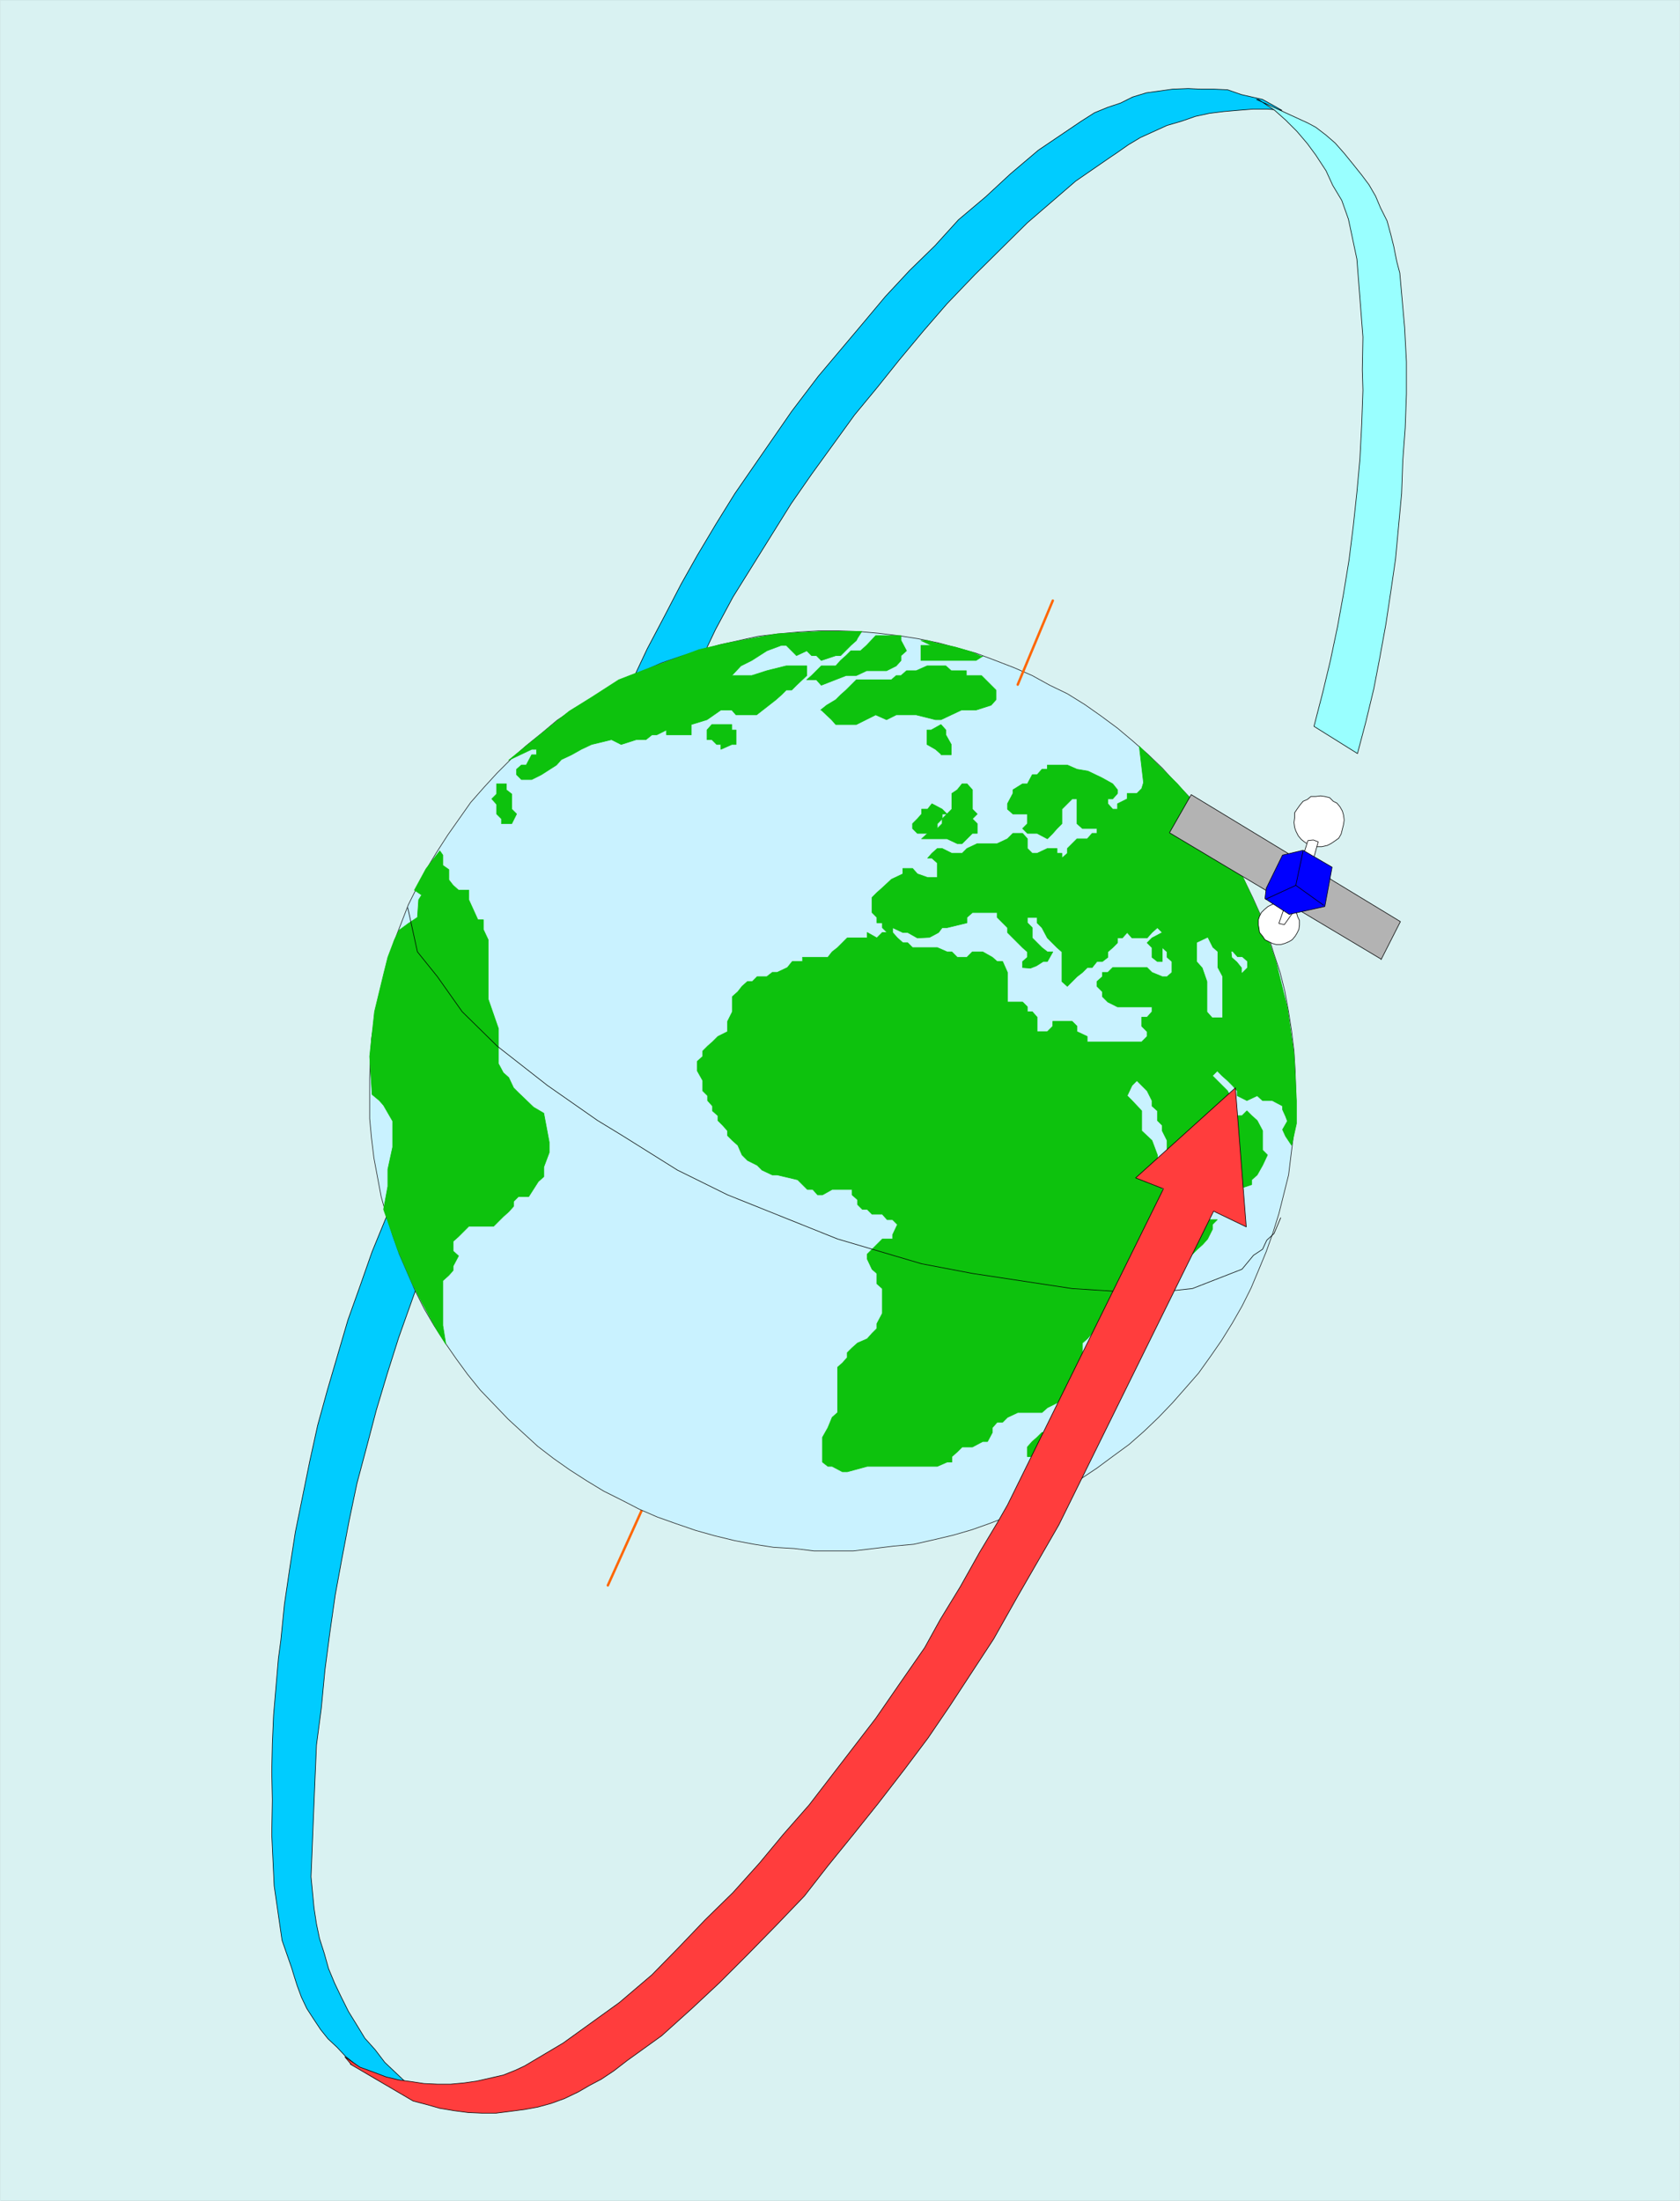 <?xml version="1.0" encoding="UTF-8" standalone="no"?>
<svg
   version="1.0"
   width="118.825mm"
   height="155.668mm"
   id="svg57"
   sodipodi:docname="Satellite - Orbiting 2.wmf"
   xmlns:inkscape="http://www.inkscape.org/namespaces/inkscape"
   xmlns:sodipodi="http://sodipodi.sourceforge.net/DTD/sodipodi-0.dtd"
   xmlns="http://www.w3.org/2000/svg"
   xmlns:svg="http://www.w3.org/2000/svg">
  <rect width="100%" height="100%" fill="#333333" stroke="none"/>
  <sodipodi:namedview
     id="namedview57"
     pagecolor="#ffffff"
     bordercolor="#000000"
     borderopacity="0.25"
     inkscape:showpageshadow="2"
     inkscape:pageopacity="0.0"
     inkscape:pagecheckerboard="0"
     inkscape:deskcolor="#d1d1d1"
     inkscape:document-units="mm" />
  <defs
     id="defs1">
    <pattern
       id="WMFhbasepattern"
       patternUnits="userSpaceOnUse"
       width="6"
       height="6"
       x="0"
       y="0" />
  </defs>
  <path
     style="fill:#d9f2f2;fill-opacity:1;fill-rule:evenodd;stroke:none"
     d="M 0.081,0.081 H 449.022 V 588.272 H 0.081 V 0.081 Z"
     id="path1" />
  <path
     style="fill:none;stroke:#d9f2f2;stroke-width:0.162px;stroke-linecap:round;stroke-linejoin:round;stroke-miterlimit:4;stroke-dasharray:none;stroke-opacity:1"
     d="M 0.081,0.081 H 449.022 V 588.272 H 0.081 V 0.081"
     id="path2" />
  <path
     style="fill:#00ccff;fill-opacity:1;fill-rule:evenodd;stroke:none"
     d="m 106.741,316.476 -3.555,9.049 -3.717,9.049 -3.232,9.211 -3.232,9.049 -2.747,9.372 -2.747,9.372 -2.586,9.372 -2.101,9.534 -1.939,9.534 -1.939,9.534 -1.454,9.372 -1.454,9.857 -0.97,9.695 -0.646,4.848 -0.646,7.595 -0.646,7.595 -0.323,7.595 -0.162,7.433 0.162,7.595 -0.162,9.211 0.646,13.735 2.101,14.543 2.586,7.433 0.485,1.616 0.97,3.07 1.131,3.07 1.454,3.07 1.778,2.747 1.939,2.909 1.939,2.424 2.424,2.262 2.262,2.424 2.586,2.101 2.424,1.939 2.747,1.778 2.909,1.454 3.232,1.293 2.101,0.97 4.04,0.646 -0.323,-0.162 -3.232,-2.747 -2.909,-2.747 -3.071,-2.909 -2.586,-3.393 -2.747,-3.07 -2.262,-3.717 -2.101,-3.393 -1.939,-3.878 -1.778,-3.717 -1.616,-3.878 -1.131,-4.04 -1.293,-4.04 -0.808,-3.878 -0.646,-4.201 -0.808,-8.403 0.97,-23.915 0.485,-11.311 1.293,-9.857 0.97,-10.18 1.293,-9.857 1.454,-10.18 1.778,-9.695 1.939,-10.18 2.101,-10.019 2.586,-9.695 2.586,-9.857 2.909,-9.695 3.071,-9.695 3.394,-9.534 3.394,-9.534 -6.626,-21.976 z"
     id="path3" />
  <path
     style="fill:none;stroke:#000000;stroke-width:0.162px;stroke-linecap:round;stroke-linejoin:round;stroke-miterlimit:4;stroke-dasharray:none;stroke-opacity:1"
     d="m 106.741,316.476 -3.555,9.049 -3.717,9.049 -3.232,9.211 -3.232,9.049 -2.747,9.372 -2.747,9.372 -2.586,9.372 -2.101,9.534 -1.939,9.534 -1.939,9.534 -1.454,9.372 -1.454,9.857 -0.97,9.695 -0.646,4.848 -0.646,7.595 -0.646,7.595 -0.323,7.595 -0.162,7.433 0.162,7.595 -0.162,9.211 0.646,13.735 2.101,14.543 2.586,7.433 0.485,1.616 0.97,3.07 1.131,3.07 1.454,3.07 1.778,2.747 1.939,2.909 1.939,2.424 2.424,2.262 2.262,2.424 2.586,2.101 2.424,1.939 2.747,1.778 2.909,1.454 3.232,1.293 2.101,0.97 4.04,0.646 -0.323,-0.162 -3.232,-2.747 -2.909,-2.747 -3.071,-2.909 -2.586,-3.393 -2.747,-3.07 -2.262,-3.717 -2.101,-3.393 -1.939,-3.878 -1.778,-3.717 -1.616,-3.878 -1.131,-4.04 -1.293,-4.04 -0.808,-3.878 -0.646,-4.201 -0.808,-8.403 0.97,-23.915 0.485,-11.311 1.293,-9.857 0.97,-10.18 1.293,-9.857 1.454,-10.18 1.778,-9.695 1.939,-10.18 2.101,-10.019 2.586,-9.695 2.586,-9.857 2.909,-9.695 3.071,-9.695 3.394,-9.534 3.394,-9.534 -6.626,-21.976 v 0"
     id="path4" />
  <path
     style="fill:#00ccff;fill-opacity:1;fill-rule:evenodd;stroke:none"
     d="m 188.19,174.761 3.071,-6.464 4.687,-8.726 15.514,-24.885 5.495,-7.918 11.474,-15.836 6.141,-7.433 5.818,-7.272 6.464,-7.756 6.303,-7.272 7.434,-7.756 14.06,-13.897 12.928,-11.15 9.373,-6.464 1.454,-0.97 3.232,-2.262 3.232,-1.939 3.555,-1.616 3.555,-1.616 3.879,-1.131 3.717,-1.293 3.717,-0.808 3.879,-0.485 3.717,-0.323 4.04,-0.323 h 3.879 l 3.879,0.323 -2.262,-1.293 -2.909,-1.616 -5.656,-1.293 -3.717,-1.293 -3.555,-0.162 h -3.555 l -3.394,-0.162 -4.202,0.162 -3.394,0.485 -3.555,0.485 -3.717,1.131 -3.232,1.616 -3.394,1.131 -3.555,1.454 -3.555,2.262 -11.474,7.756 -7.434,6.302 -6.626,6.14 -7.272,6.14 -6.303,6.948 -6.787,6.625 -6.464,6.948 -5.818,6.948 -12.12,14.382 -7.111,9.372 -15.191,21.976 -5.01,8.08 -5.01,8.403 -4.363,7.756 -4.363,8.403 -4.687,8.888 -3.879,8.241 -1.939,4.04 21.009,-10.988 z"
     id="path5" />
  <path
     style="fill:none;stroke:#000000;stroke-width:0.162px;stroke-linecap:round;stroke-linejoin:round;stroke-miterlimit:4;stroke-dasharray:none;stroke-opacity:1"
     d="m 188.19,174.761 3.071,-6.464 4.687,-8.726 15.514,-24.885 5.495,-7.918 11.474,-15.836 6.141,-7.433 5.818,-7.272 6.464,-7.756 6.303,-7.272 7.434,-7.756 14.06,-13.897 12.928,-11.15 9.373,-6.464 1.454,-0.97 3.232,-2.262 3.232,-1.939 3.555,-1.616 3.555,-1.616 3.879,-1.131 3.717,-1.293 3.717,-0.808 3.879,-0.485 3.717,-0.323 4.04,-0.323 h 3.879 l 3.879,0.323 -2.262,-1.293 -2.909,-1.616 -5.656,-1.293 -3.717,-1.293 -3.555,-0.162 h -3.555 l -3.394,-0.162 -4.202,0.162 -3.394,0.485 -3.555,0.485 -3.717,1.131 -3.232,1.616 -3.394,1.131 -3.555,1.454 -3.555,2.262 -11.474,7.756 -7.434,6.302 -6.626,6.14 -7.272,6.14 -6.303,6.948 -6.787,6.625 -6.464,6.948 -5.818,6.948 -12.12,14.382 -7.111,9.372 -15.191,21.976 -5.01,8.08 -5.01,8.403 -4.363,7.756 -4.363,8.403 -4.687,8.888 -3.879,8.241 -1.939,4.04 21.009,-10.988 v 0"
     id="path6" />
  <path
     style="fill:none;stroke:#ff6600;stroke-width:0.646px;stroke-linecap:round;stroke-linejoin:round;stroke-miterlimit:4;stroke-dasharray:none;stroke-opacity:1"
     d="m 162.495,423.773 11.959,-26.501"
     id="path7" />
  <path
     style="fill:#c9f2ff;fill-opacity:1;fill-rule:evenodd;stroke:none"
     d="m 346.402,291.591 -0.162,-5.333 -0.323,-5.333 -0.646,-5.332 -0.808,-5.171 -0.97,-5.333 -1.293,-5.171 -1.616,-4.848 -1.616,-5.171 -1.939,-5.171 -2.101,-4.686 -2.424,-5.009 -2.586,-4.363 -2.586,-4.686 -2.909,-4.363 -3.232,-4.363 -3.232,-4.201 -3.717,-3.878 -3.555,-3.878 -3.879,-3.717 -4.04,-3.555 -4.04,-3.393 -4.363,-3.232 -4.363,-3.07 -4.687,-2.909 -4.687,-2.262 -4.687,-2.585 -4.848,-2.101 -5.01,-1.939 -5.171,-1.939 -5.171,-1.454 -4.848,-1.293 -5.495,-1.131 -5.171,-0.808 -5.333,-0.646 -5.495,-0.485 -5.171,-0.162 h -5.495 l -5.333,0.323 -5.333,0.485 -5.333,0.646 -5.171,1.131 -5.171,1.131 -5.171,1.454 -5.171,1.616 -5.171,1.778 -4.848,2.101 -4.687,2.262 -4.848,2.424 -4.525,2.747 -4.525,2.747 -4.525,3.07 -4.04,3.393 -4.202,3.393 -3.879,3.393 -3.879,3.878 -3.555,3.878 -3.555,4.04 -3.071,4.363 -3.071,4.363 -2.909,4.525 -2.747,4.525 -2.424,4.686 -2.424,4.848 -1.939,5.009 -1.939,5.009 -1.616,5.009 -1.293,5.171 -1.293,5.171 -0.97,5.332 -0.808,5.171 -0.323,5.333 -0.162,5.171 v 5.494 5.333 l 0.485,5.171 0.646,5.333 0.97,5.171 0.97,5.171 1.454,5.171 1.616,5.171 1.778,5.009 2.101,4.848 2.101,4.848 2.424,4.848 2.747,4.686 2.909,4.525 2.909,4.201 3.071,4.201 3.394,4.201 3.717,3.878 3.717,3.878 4.04,3.717 3.879,3.555 4.202,3.232 4.363,3.07 4.525,2.909 4.525,2.747 4.848,2.424 4.687,2.424 4.848,2.101 5.01,1.778 5.171,1.778 5.171,1.454 5.333,1.293 5.171,0.97 5.171,0.808 5.495,0.323 5.333,0.646 h 5.495 5.01 l 5.495,-0.646 5.333,-0.646 5.333,-0.485 5.01,-1.131 5.495,-1.293 5.01,-1.454 5.01,-1.778 5.01,-1.939 5.01,-2.101 4.687,-2.424 4.687,-2.585 4.687,-2.747 4.363,-2.909 4.363,-3.232 4.202,-3.07 4.04,-3.555 3.879,-3.717 3.717,-3.878 3.555,-4.04 3.394,-3.878 3.232,-4.525 2.909,-4.201 2.909,-4.686 2.586,-4.525 2.424,-4.848 2.101,-5.009 1.939,-4.686 1.778,-5.009 1.616,-5.171 1.293,-5.171 1.293,-5.171 0.646,-5.332 0.646,-5.171 0.323,-5.333 0.323,-5.332 z"
     id="path8" />
  <path
     style="fill:none;stroke:#1a1a1a;stroke-width:0.162px;stroke-linecap:round;stroke-linejoin:round;stroke-miterlimit:4;stroke-dasharray:none;stroke-opacity:1"
     d="m 346.402,291.591 -0.162,-5.333 -0.323,-5.333 -0.646,-5.332 -0.808,-5.171 -0.97,-5.333 -1.293,-5.171 -1.616,-4.848 -1.616,-5.171 -1.939,-5.171 -2.101,-4.686 -2.424,-5.009 -2.586,-4.363 -2.586,-4.686 -2.909,-4.363 -3.232,-4.363 -3.232,-4.201 -3.717,-3.878 -3.555,-3.878 -3.879,-3.717 -4.04,-3.555 -4.04,-3.393 -4.363,-3.232 -4.363,-3.07 -4.687,-2.909 -4.687,-2.262 -4.687,-2.585 -4.848,-2.101 -5.01,-1.939 -5.171,-1.939 -5.171,-1.454 -4.848,-1.293 -5.495,-1.131 -5.171,-0.808 -5.333,-0.646 -5.495,-0.485 -5.171,-0.162 h -5.495 l -5.333,0.323 -5.333,0.485 -5.333,0.646 -5.171,1.131 -5.171,1.131 -5.171,1.454 -5.171,1.616 -5.171,1.778 -4.848,2.101 -4.687,2.262 -4.848,2.424 -4.525,2.747 -4.525,2.747 -4.525,3.07 -4.04,3.393 -4.202,3.393 -3.879,3.393 -3.879,3.878 -3.555,3.878 -3.555,4.04 -3.071,4.363 -3.071,4.363 -2.909,4.525 -2.747,4.525 -2.424,4.686 -2.424,4.848 -1.939,5.009 -1.939,5.009 -1.616,5.009 -1.293,5.171 -1.293,5.171 -0.97,5.332 -0.808,5.171 -0.323,5.333 -0.162,5.171 v 5.494 5.333 l 0.485,5.171 0.646,5.333 0.97,5.171 0.97,5.171 1.454,5.171 1.616,5.171 1.778,5.009 2.101,4.848 2.101,4.848 2.424,4.848 2.747,4.686 2.909,4.525 2.909,4.201 3.071,4.201 3.394,4.201 3.717,3.878 3.717,3.878 4.04,3.717 3.879,3.555 4.202,3.232 4.363,3.07 4.525,2.909 4.525,2.747 4.848,2.424 4.687,2.424 4.848,2.101 5.01,1.778 5.171,1.778 5.171,1.454 5.333,1.293 5.171,0.97 5.171,0.808 5.495,0.323 5.333,0.646 h 5.495 5.01 l 5.495,-0.646 5.333,-0.646 5.333,-0.485 5.01,-1.131 5.495,-1.293 5.01,-1.454 5.01,-1.778 5.01,-1.939 5.01,-2.101 4.687,-2.424 4.687,-2.585 4.687,-2.747 4.363,-2.909 4.363,-3.232 4.202,-3.07 4.04,-3.555 3.879,-3.717 3.717,-3.878 3.555,-4.04 3.394,-3.878 3.232,-4.525 2.909,-4.201 2.909,-4.686 2.586,-4.525 2.424,-4.848 2.101,-5.009 1.939,-4.686 1.778,-5.009 1.616,-5.171 1.293,-5.171 1.293,-5.171 0.646,-5.332 0.646,-5.171 0.323,-5.333 0.323,-5.332 v -1.293 0"
     id="path9" />
  <path
     style="fill:#0dc20d;fill-opacity:1;fill-rule:evenodd;stroke:none"
     d="m 306.647,277.048 -1.454,1.454 h -1.293 -3.879 -2.586 -4.202 -2.586 v -1.454 l -2.747,-1.293 v -1.454 l -1.293,-1.293 h -2.747 -2.424 v 1.293 l -1.454,1.454 h -2.747 v -1.454 -2.424 l -1.293,-1.454 h -1.293 v -1.293 l -1.293,-1.293 h -2.586 -1.454 v -1.454 -1.293 -1.454 -1.293 -1.293 -1.131 l -1.293,-2.909 h -1.454 l -1.293,-1.131 -2.586,-1.454 h -2.747 l -1.454,1.454 h -2.586 l -1.454,-1.454 h -1.293 l -2.586,-1.131 h -2.586 -1.616 -2.424 l -1.293,-1.293 h -1.293 l -1.454,-1.293 -1.293,-1.454 h -1.454 -1.293 l -1.454,1.454 -2.586,-1.454 v 1.454 h -4.04 -1.293 l -1.293,1.293 -1.293,1.293 -1.454,1.131 -1.131,1.454 h -1.454 -2.586 -1.454 -1.293 v 1.131 h -1.293 -1.454 l -1.293,1.616 -2.747,1.293 h -1.293 l -1.454,1.131 h -2.586 l -1.293,1.293 h -1.293 l -1.454,1.293 -1.131,1.454 -1.454,1.293 v 2.747 1.293 l -1.293,2.585 v 1.293 1.454 l -2.586,1.293 -1.454,1.454 -1.293,1.131 -1.293,1.293 v 1.454 l -1.454,1.293 v 1.293 1.293 l 1.454,2.585 v 1.293 1.454 l 1.293,1.293 v 1.293 l 1.293,1.454 v 1.293 l 1.454,1.293 v 1.293 l 1.293,1.293 1.293,1.454 v 1.293 l 1.293,1.293 1.454,1.293 1.131,2.585 1.454,1.454 2.586,1.293 1.293,1.293 2.747,1.293 h 1.293 l 5.495,1.293 1.293,1.293 1.293,1.293 h 1.454 l 1.293,1.454 h 1.293 l 2.586,-1.454 h 1.454 1.293 1.293 1.293 v 1.454 l 1.454,1.293 v 1.293 l 1.293,1.293 h 1.293 l 1.293,1.293 h 1.293 1.454 l 1.293,1.454 h 1.454 l 1.293,1.293 -1.293,2.747 v 1.131 h -2.747 l -1.454,1.454 -1.293,1.293 -1.293,1.293 v 1.293 l 1.293,2.747 1.293,1.131 v 2.747 l 1.454,1.293 v 2.747 1.293 2.585 l -1.454,2.747 v 1.293 l -1.293,1.293 -1.293,1.454 -2.586,1.131 -1.454,1.293 -1.293,1.293 v 1.293 l -1.293,1.454 -1.293,1.131 v 4.04 1.454 2.585 1.454 2.585 l -1.454,1.293 -1.131,2.747 -1.454,2.585 v 1.131 1.454 1.293 1.293 1.454 l 1.454,1.131 h 1.131 l 2.747,1.454 h 1.293 l 5.333,-1.454 h 1.293 2.747 1.293 2.747 1.454 1.293 1.293 2.424 1.616 2.586 l 2.586,-1.131 h 1.293 v -1.454 l 1.454,-1.293 1.293,-1.293 h 1.293 1.454 l 2.747,-1.454 h 1.293 l 1.293,-2.424 v -1.293 l 1.293,-1.454 h 1.454 l 1.293,-1.293 2.747,-1.293 h 1.293 2.586 2.586 l 1.454,-1.293 2.586,-1.293 1.293,-1.454 2.747,-1.293 v -2.747 l 1.293,-1.293 h 1.454 v -1.131 -1.616 -1.131 -2.747 -1.293 -1.293 l 1.293,-1.131 1.293,-1.454 5.495,-4.04 1.293,-1.293 1.293,-2.585 10.666,-6.787 1.293,-1.293 1.293,-1.131 1.293,-1.454 1.454,-1.293 1.293,-1.293 h 1.454 l 1.293,-1.293 1.454,-1.293 1.293,-1.454 1.293,-2.585 v -1.293 l 1.293,-1.293 h -2.586 -1.293 l -2.747,1.293 h -1.454 -2.747 v -1.293 l -1.293,-2.747 v -1.293 l -1.293,-2.585 -1.293,-1.454 -1.293,-2.585 v -2.585 -4.04 l -1.454,-3.878 -2.747,-2.585 v -2.747 -1.293 -1.293 l -2.586,-2.747 -1.293,-1.293 1.293,-2.747 1.293,-1.293 1.293,1.293 1.454,1.454 1.293,2.585 v 1.454 l 1.454,1.293 v 2.585 l 1.293,1.293 v 1.454 l 1.293,2.585 v 1.293 2.585 l 1.293,2.747 v 1.293 1.293 l 1.293,1.293 v 2.585 1.454 2.585 l 1.454,1.293 h 5.495 l 1.293,-1.293 1.293,-1.293 2.586,-1.293 h 1.454 l 1.293,-1.454 h 1.293 l 3.879,-1.293 v -1.293 l 1.454,-1.293 1.454,-2.585 1.293,-2.747 -1.293,-1.293 v -2.585 -1.293 -1.293 l -1.454,-2.747 -1.454,-1.293 -1.293,-1.293 -1.293,1.293 h -3.879 l 1.293,-2.585 v -1.454 l -1.293,-2.585 -2.747,-2.747 -1.293,-1.293 1.293,-1.293 1.293,1.293 1.454,1.293 1.293,1.293 1.293,1.454 v 1.293 l 2.586,1.293 2.747,-1.293 1.454,1.293 h 2.586 l 2.747,1.454 v 0.97 l 0.808,1.778 0.485,1.293 -1.293,2.262 0.808,1.778 1.616,2.424 1.293,-5.817 v -6.14 l -0.646,-12.281 -1.778,-12.443 -3.071,-12.443 -4.202,-12.443 -5.979,-13.089 -7.111,-10.665 -4.202,-5.817 -4.848,-5.494 -10.181,-10.019 1.131,9.695 -0.485,1.616 -1.293,1.293 h -1.293 -1.293 v 1.454 l -2.586,1.293 v 1.454 h -1.293 l -1.293,-1.454 v -1.293 h 1.293 l 1.293,-1.454 v -0.97 l -1.293,-1.616 -2.909,-1.616 -3.717,-1.778 -2.909,-0.485 -2.586,-1.131 h -1.454 -3.879 v 1.131 h -1.454 l -1.293,1.454 h -1.293 l -1.293,2.424 h -1.293 l -2.586,1.616 v 0.97 l -1.454,2.747 v 1.454 l 1.454,1.293 h 1.293 1.293 1.293 v 2.585 l -1.293,1.293 1.293,1.293 h 1.293 1.293 l 2.747,1.454 1.454,-1.454 1.131,-1.293 1.293,-1.293 v -1.293 -2.585 l 1.454,-1.454 1.293,-1.293 h 1.293 v 1.293 1.454 1.293 2.585 l 1.454,1.293 h 3.879 v 1.293 h -1.293 l -1.293,1.454 h -2.747 l -1.293,1.293 -1.293,1.293 v 1.293 l -1.454,1.293 v -1.293 h -1.293 v -1.293 h -2.586 l -2.747,1.293 h -1.293 l -1.293,-1.293 v -1.293 -1.293 l -1.293,-1.454 h -2.586 l -1.454,1.454 -2.747,1.293 h -1.293 -2.586 -1.454 l -2.747,1.293 -1.293,1.293 h -2.747 l -2.586,-1.293 h -1.293 l -1.454,1.293 -1.131,1.293 h 1.131 l 1.454,1.293 v 2.909 0.97 h -1.454 -1.131 l -2.747,-0.97 -1.293,-1.454 h -1.293 -1.293 v 1.454 l -3.071,1.454 -2.424,2.262 -1.454,1.293 -1.293,1.293 v 1.454 2.585 l 1.293,1.293 v 1.454 h 1.454 v 1.293 l 1.293,1.293 h 1.454 v -1.293 l 2.747,1.293 h 1.293 l 2.586,1.454 3.232,-0.162 2.424,-1.293 0.97,-1.293 h 1.293 l 5.333,-1.293 v -1.454 l 1.454,-1.293 h 5.333 1.293 v 1.293 l 2.747,2.747 v 1.293 l 1.454,1.454 1.293,1.293 1.293,1.293 1.293,1.131 v 1.454 l -1.293,1.131 v 1.616 l 2.101,0.162 1.616,-0.646 1.778,-1.131 h 1.131 l 1.454,-2.585 h -1.454 l -1.454,-1.131 -1.293,-1.293 -1.293,-1.293 v -2.747 l -1.293,-1.293 v -1.454 h 2.586 v 1.454 l 1.293,1.293 1.454,2.747 2.586,2.585 1.293,1.131 v 1.454 2.747 1.293 1.131 1.293 l 1.454,1.293 1.293,-1.293 1.293,-1.293 1.454,-1.131 1.293,-1.293 h 1.293 l 1.293,-1.616 h 1.454 l 1.454,-1.131 v -1.454 l 1.293,-1.131 1.293,-1.293 v -1.293 h 1.293 l 1.293,-1.454 1.293,1.454 h 1.293 2.747 l 1.293,-1.454 1.454,-1.293 1.293,1.293 -2.747,1.454 -1.293,1.293 1.293,1.293 v 2.585 l 1.454,1.131 h 1.293 v -2.585 -1.131 l 1.293,1.131 v 1.454 l 1.293,1.131 v 2.909 l -1.293,1.131 h -1.293 l -2.747,-1.131 -1.293,-1.293 h -1.454 -2.586 -1.293 -1.293 -2.586 l -1.293,1.293 h -1.454 v 1.131 l -1.454,1.293 v 1.293 l 1.454,1.454 v 1.293 l 1.454,1.454 2.586,1.293 h 2.586 1.293 1.293 2.747 1.293 v 1.293 l -1.293,1.454 h -1.454 v 2.424 l 1.454,1.454 z"
     id="path10" />
  <path
     style="fill:none;stroke:#0dc20d;stroke-width:0.162px;stroke-linecap:round;stroke-linejoin:round;stroke-miterlimit:4;stroke-dasharray:none;stroke-opacity:1"
     d="m 306.647,277.048 -1.454,1.454 h -1.293 -3.879 -2.586 -4.202 -2.586 v -1.454 l -2.747,-1.293 v -1.454 l -1.293,-1.293 h -2.747 -2.424 v 1.293 l -1.454,1.454 h -2.747 v -1.454 -2.424 l -1.293,-1.454 h -1.293 v -1.293 l -1.293,-1.293 h -2.586 -1.454 v -1.454 -1.293 -1.454 -1.293 -1.293 -1.131 l -1.293,-2.909 h -1.454 l -1.293,-1.131 -2.586,-1.454 h -2.747 l -1.454,1.454 h -2.586 l -1.454,-1.454 h -1.293 l -2.586,-1.131 h -2.586 -1.616 -2.424 l -1.293,-1.293 h -1.293 l -1.454,-1.293 -1.293,-1.454 h -1.454 -1.293 l -1.454,1.454 -2.586,-1.454 v 1.454 h -4.04 -1.293 l -1.293,1.293 -1.293,1.293 -1.454,1.131 -1.131,1.454 h -1.454 -2.586 -1.454 -1.293 v 1.131 h -1.293 -1.454 l -1.293,1.616 -2.747,1.293 h -1.293 l -1.454,1.131 h -2.586 l -1.293,1.293 h -1.293 l -1.454,1.293 -1.131,1.454 -1.454,1.293 v 2.747 1.293 l -1.293,2.585 v 1.293 1.454 l -2.586,1.293 -1.454,1.454 -1.293,1.131 -1.293,1.293 v 1.454 l -1.454,1.293 v 1.293 1.293 l 1.454,2.585 v 1.293 1.454 l 1.293,1.293 v 1.293 l 1.293,1.454 v 1.293 l 1.454,1.293 v 1.293 l 1.293,1.293 1.293,1.454 v 1.293 l 1.293,1.293 1.454,1.293 1.131,2.585 1.454,1.454 2.586,1.293 1.293,1.293 2.747,1.293 h 1.293 l 5.495,1.293 1.293,1.293 1.293,1.293 h 1.454 l 1.293,1.454 h 1.293 l 2.586,-1.454 h 1.454 1.293 1.293 1.293 v 1.454 l 1.454,1.293 v 1.293 l 1.293,1.293 h 1.293 l 1.293,1.293 h 1.293 1.454 l 1.293,1.454 h 1.454 l 1.293,1.293 -1.293,2.747 v 1.131 h -2.747 l -1.454,1.454 -1.293,1.293 -1.293,1.293 v 1.293 l 1.293,2.747 1.293,1.131 v 2.747 l 1.454,1.293 v 2.747 1.293 2.585 l -1.454,2.747 v 1.293 l -1.293,1.293 -1.293,1.454 -2.586,1.131 -1.454,1.293 -1.293,1.293 v 1.293 l -1.293,1.454 -1.293,1.131 v 4.04 1.454 2.585 1.454 2.585 l -1.454,1.293 -1.131,2.747 -1.454,2.585 v 1.131 1.454 1.293 1.293 1.454 l 1.454,1.131 h 1.131 l 2.747,1.454 h 1.293 l 5.333,-1.454 h 1.293 2.747 1.293 2.747 1.454 1.293 1.293 2.424 1.616 2.586 l 2.586,-1.131 h 1.293 v -1.454 l 1.454,-1.293 1.293,-1.293 h 1.293 1.454 l 2.747,-1.454 h 1.293 l 1.293,-2.424 v -1.293 l 1.293,-1.454 h 1.454 l 1.293,-1.293 2.747,-1.293 h 1.293 2.586 2.586 l 1.454,-1.293 2.586,-1.293 1.293,-1.454 2.747,-1.293 v -2.747 l 1.293,-1.293 h 1.454 v -1.131 -1.616 -1.131 -2.747 -1.293 -1.293 l 1.293,-1.131 1.293,-1.454 5.495,-4.04 1.293,-1.293 1.293,-2.585 10.666,-6.787 1.293,-1.293 1.293,-1.131 1.293,-1.454 1.454,-1.293 1.293,-1.293 h 1.454 l 1.293,-1.293 1.454,-1.293 1.293,-1.454 1.293,-2.585 v -1.293 l 1.293,-1.293 h -2.586 -1.293 l -2.747,1.293 h -1.454 -2.747 v -1.293 l -1.293,-2.747 v -1.293 l -1.293,-2.585 -1.293,-1.454 -1.293,-2.585 v -2.585 -4.04 l -1.454,-3.878 -2.747,-2.585 v -2.747 -1.293 -1.293 l -2.586,-2.747 -1.293,-1.293 1.293,-2.747 1.293,-1.293 1.293,1.293 1.454,1.454 1.293,2.585 v 1.454 l 1.454,1.293 v 2.585 l 1.293,1.293 v 1.454 l 1.293,2.585 v 1.293 2.585 l 1.293,2.747 v 1.293 1.293 l 1.293,1.293 v 2.585 1.454 2.585 l 1.454,1.293 h 5.495 l 1.293,-1.293 1.293,-1.293 2.586,-1.293 h 1.454 l 1.293,-1.454 h 1.293 l 3.879,-1.293 v -1.293 l 1.454,-1.293 1.454,-2.585 1.293,-2.747 -1.293,-1.293 v -2.585 -1.293 -1.293 l -1.454,-2.747 -1.454,-1.293 -1.293,-1.293 -1.293,1.293 h -3.879 l 1.293,-2.585 v -1.454 l -1.293,-2.585 -2.747,-2.747 -1.293,-1.293 1.293,-1.293 1.293,1.293 1.454,1.293 1.293,1.293 1.293,1.454 v 1.293 l 2.586,1.293 2.747,-1.293 1.454,1.293 h 2.586 l 2.747,1.454 v 0.97 l 0.808,1.778 0.485,1.293 -1.293,2.262 0.808,1.778 1.616,2.424 1.293,-5.817 v -6.14 l -0.646,-12.281 -1.778,-12.443 -3.071,-12.443 -4.202,-12.443 -5.979,-13.089 -7.111,-10.665 -4.202,-5.817 -4.848,-5.494 -10.181,-10.019 1.131,9.695 -0.485,1.616 -1.293,1.293 h -1.293 -1.293 v 1.454 l -2.586,1.293 v 1.454 h -1.293 l -1.293,-1.454 v -1.293 h 1.293 l 1.293,-1.454 v -0.97 l -1.293,-1.616 -2.909,-1.616 -3.717,-1.778 -2.909,-0.485 -2.586,-1.131 h -1.454 -3.879 v 1.131 h -1.454 l -1.293,1.454 h -1.293 l -1.293,2.424 h -1.293 l -2.586,1.616 v 0.97 l -1.454,2.747 v 1.454 l 1.454,1.293 h 1.293 1.293 1.293 v 2.585 l -1.293,1.293 1.293,1.293 h 1.293 1.293 l 2.747,1.454 1.454,-1.454 1.131,-1.293 1.293,-1.293 v -1.293 -2.585 l 1.454,-1.454 1.293,-1.293 h 1.293 v 1.293 1.454 1.293 2.585 l 1.454,1.293 h 3.879 v 1.293 h -1.293 l -1.293,1.454 h -2.747 l -1.293,1.293 -1.293,1.293 v 1.293 l -1.454,1.293 v -1.293 h -1.293 v -1.293 h -2.586 l -2.747,1.293 h -1.293 l -1.293,-1.293 v -1.293 -1.293 l -1.293,-1.454 h -2.586 l -1.454,1.454 -2.747,1.293 h -1.293 -2.586 -1.454 l -2.747,1.293 -1.293,1.293 h -2.747 l -2.586,-1.293 h -1.293 l -1.454,1.293 -1.131,1.293 h 1.131 l 1.454,1.293 v 2.909 0.97 h -1.454 -1.131 l -2.747,-0.97 -1.293,-1.454 h -1.293 -1.293 v 1.454 l -3.071,1.454 -2.424,2.262 -1.454,1.293 -1.293,1.293 v 1.454 2.585 l 1.293,1.293 v 1.454 h 1.454 v 1.293 l 1.293,1.293 h 1.454 v -1.293 l 2.747,1.293 h 1.293 l 2.586,1.454 3.232,-0.162 2.424,-1.293 0.97,-1.293 h 1.293 l 5.333,-1.293 v -1.454 l 1.454,-1.293 h 5.333 1.293 v 1.293 l 2.747,2.747 v 1.293 l 1.454,1.454 1.293,1.293 1.293,1.293 1.293,1.131 v 1.454 l -1.293,1.131 v 1.616 l 2.101,0.162 1.616,-0.646 1.778,-1.131 h 1.131 l 1.454,-2.585 h -1.454 l -1.454,-1.131 -1.293,-1.293 -1.293,-1.293 v -2.747 l -1.293,-1.293 v -1.454 h 2.586 v 1.454 l 1.293,1.293 1.454,2.747 2.586,2.585 1.293,1.131 v 1.454 2.747 1.293 1.131 1.293 l 1.454,1.293 1.293,-1.293 1.293,-1.293 1.454,-1.131 1.293,-1.293 h 1.293 l 1.293,-1.616 h 1.454 l 1.454,-1.131 v -1.454 l 1.293,-1.131 1.293,-1.293 v -1.293 h 1.293 l 1.293,-1.454 1.293,1.454 h 1.293 2.747 l 1.293,-1.454 1.454,-1.293 1.293,1.293 -2.747,1.454 -1.293,1.293 1.293,1.293 v 2.585 l 1.454,1.131 h 1.293 v -2.585 -1.131 l 1.293,1.131 v 1.454 l 1.293,1.131 v 2.909 l -1.293,1.131 h -1.293 l -2.747,-1.131 -1.293,-1.293 h -1.454 -2.586 -1.293 -1.293 -2.586 l -1.293,1.293 h -1.454 v 1.131 l -1.454,1.293 v 1.293 l 1.454,1.454 v 1.293 l 1.454,1.454 2.586,1.293 h 2.586 1.293 1.293 2.747 1.293 v 1.293 l -1.293,1.454 h -1.454 v 2.424 l 1.454,1.454 v 1.293 0"
     id="path11" />
  <path
     style="fill:#0dc20d;fill-opacity:1;fill-rule:evenodd;stroke:none"
     d="m 274.649,389.354 v -2.585 l 1.293,-1.454 1.293,-1.131 1.293,-1.293 h 1.454 l 1.454,-1.293 v -1.454 l 1.131,-1.293 v -1.293 l 1.293,-1.293 1.454,-1.293 h 1.293 1.293 1.454 l 3.879,-1.454 1.454,-1.293 h 1.454 v 1.293 1.454 l -1.454,2.585 -1.454,1.293 h -2.586 -1.293 l -1.454,1.293 -1.293,1.454 -2.747,1.293 -1.293,1.293 -1.131,1.131 v 1.454 l -2.909,1.293 -2.586,1.293 z"
     id="path12" />
  <path
     style="fill:none;stroke:#0dc20d;stroke-width:0.162px;stroke-linecap:round;stroke-linejoin:round;stroke-miterlimit:4;stroke-dasharray:none;stroke-opacity:1"
     d="m 274.649,389.354 v -2.585 l 1.293,-1.454 1.293,-1.131 1.293,-1.293 h 1.454 l 1.454,-1.293 v -1.454 l 1.131,-1.293 v -1.293 l 1.293,-1.293 1.454,-1.293 h 1.293 1.293 1.454 l 3.879,-1.454 1.454,-1.293 h 1.454 v 1.293 1.454 l -1.454,2.585 -1.454,1.293 h -2.586 -1.293 l -1.454,1.293 -1.293,1.454 -2.747,1.293 -1.293,1.293 -1.131,1.131 v 1.454 l -2.909,1.293 -2.586,1.293 h -1.293 v 0"
     id="path13" />
  <path
     style="fill:#0dc20d;fill-opacity:1;fill-rule:evenodd;stroke:none"
     d="m 119.184,359.298 -0.808,-5.009 v -2.585 -1.454 -1.293 -1.293 -4.04 -1.293 l 1.616,-1.454 1.131,-1.293 v -1.131 l 1.454,-2.747 -1.454,-1.293 v -2.585 l 1.454,-1.293 1.293,-1.293 1.454,-1.454 h 1.293 3.879 1.454 l 1.293,-1.293 1.293,-1.293 1.454,-1.293 1.293,-1.454 v -1.293 l 1.293,-1.293 h 2.747 l 2.586,-4.04 1.454,-1.293 v -2.585 l 1.454,-3.878 v -2.747 l -1.454,-7.756 -2.747,-1.616 -4.04,-3.878 -1.293,-1.293 -1.293,-2.747 -1.454,-1.293 -1.293,-2.424 v -2.747 -2.585 -4.04 l -2.747,-7.918 v -2.747 -1.293 -10.503 -1.293 l -1.293,-2.747 v -2.585 h -1.454 l -2.424,-5.333 v -2.585 h -2.747 l -1.454,-1.293 -1.131,-1.454 v -2.747 l -1.616,-1.131 v -2.747 l -0.808,-1.131 -3.717,4.848 -3.071,5.656 1.939,1.293 -0.808,1.293 -0.323,4.686 -2.424,1.616 -2.424,1.778 -1.293,2.585 -1.778,4.686 -1.131,4.525 -2.424,10.019 -1.293,11.958 0.646,10.18 1.939,1.616 1.131,1.293 2.424,4.201 v 6.948 l -1.293,5.979 v 4.525 l -1.131,6.14 3.717,10.665 4.04,9.372 2.424,4.686 4.202,7.756 2.262,3.555 z"
     id="path14" />
  <path
     style="fill:none;stroke:#0dc20d;stroke-width:0.162px;stroke-linecap:round;stroke-linejoin:round;stroke-miterlimit:4;stroke-dasharray:none;stroke-opacity:1"
     d="m 119.184,359.298 -0.808,-5.009 v -2.585 -1.454 -1.293 -1.293 -4.04 -1.293 l 1.616,-1.454 1.131,-1.293 v -1.131 l 1.454,-2.747 -1.454,-1.293 v -2.585 l 1.454,-1.293 1.293,-1.293 1.454,-1.454 h 1.293 3.879 1.454 l 1.293,-1.293 1.293,-1.293 1.454,-1.293 1.293,-1.454 v -1.293 l 1.293,-1.293 h 2.747 l 2.586,-4.04 1.454,-1.293 v -2.585 l 1.454,-3.878 v -2.747 l -1.454,-7.756 -2.747,-1.616 -4.04,-3.878 -1.293,-1.293 -1.293,-2.747 -1.454,-1.293 -1.293,-2.424 v -2.747 -2.585 -4.04 l -2.747,-7.918 v -2.747 -1.293 -10.503 -1.293 l -1.293,-2.747 v -2.585 h -1.454 l -2.424,-5.333 v -2.585 h -2.747 l -1.454,-1.293 -1.131,-1.454 v -2.747 l -1.616,-1.131 v -2.747 l -0.808,-1.131 -3.717,4.848 -3.071,5.656 1.939,1.293 -0.808,1.293 -0.323,4.686 -2.424,1.616 -2.424,1.778 -1.293,2.585 -1.778,4.686 -1.131,4.525 -2.424,10.019 -1.293,11.958 0.646,10.18 1.939,1.616 1.131,1.293 2.424,4.201 v 6.948 l -1.293,5.979 v 4.525 l -1.131,6.14 3.717,10.665 4.04,9.372 2.424,4.686 4.202,7.756 2.262,3.555 v 0"
     id="path15" />
  <path
     style="fill:#0dc20d;fill-opacity:1;fill-rule:evenodd;stroke:none"
     d="m 135.991,203.201 6.141,-2.909 h 1.293 v 1.454 h -1.293 l -1.454,2.747 h -1.293 l -1.293,1.131 v 1.454 l 1.293,1.293 h 2.747 l 2.586,-1.293 4.04,-2.585 1.293,-1.454 2.747,-1.293 2.586,-1.454 2.747,-1.293 5.333,-1.293 2.586,1.293 4.04,-1.293 h 2.586 l 1.616,-1.293 h 1.293 l 2.586,-1.293 v 1.293 h 2.586 2.747 1.293 v -1.293 -1.454 l 4.202,-1.293 3.717,-2.585 h 2.909 l 1.131,1.293 h 4.202 1.293 l 5.171,-4.04 1.454,-1.293 1.293,-1.293 h 1.454 l 1.293,-1.293 2.747,-2.585 v -1.293 -1.293 h -1.454 -1.293 -2.747 l -5.171,1.293 -4.04,1.293 h -4.202 -1.131 l 2.424,-2.585 2.909,-1.454 4.04,-2.585 3.879,-1.454 h 1.293 l 1.454,1.454 1.293,1.293 2.747,-1.293 1.293,1.293 h 1.293 l 1.293,1.293 3.879,-1.293 h 1.293 l 2.747,-2.747 1.454,-1.293 0.323,-0.646 1.131,-1.778 h -10.828 l -11.797,0.646 -13.09,2.424 -7.757,1.778 -14.383,5.333 -7.111,2.747 -7.272,4.686 -5.979,3.717 -5.818,4.686 z"
     id="path16" />
  <path
     style="fill:none;stroke:#0dc20d;stroke-width:0.162px;stroke-linecap:round;stroke-linejoin:round;stroke-miterlimit:4;stroke-dasharray:none;stroke-opacity:1"
     d="m 135.991,203.201 6.141,-2.909 h 1.293 v 1.454 h -1.293 l -1.454,2.747 h -1.293 l -1.293,1.131 v 1.454 l 1.293,1.293 h 2.747 l 2.586,-1.293 4.04,-2.585 1.293,-1.454 2.747,-1.293 2.586,-1.454 2.747,-1.293 5.333,-1.293 2.586,1.293 4.04,-1.293 h 2.586 l 1.616,-1.293 h 1.293 l 2.586,-1.293 v 1.293 h 2.586 2.747 1.293 v -1.293 -1.454 l 4.202,-1.293 3.717,-2.585 h 2.909 l 1.131,1.293 h 4.202 1.293 l 5.171,-4.04 1.454,-1.293 1.293,-1.293 h 1.454 l 1.293,-1.293 2.747,-2.585 v -1.293 -1.293 h -1.454 -1.293 -2.747 l -5.171,1.293 -4.04,1.293 h -4.202 -1.131 l 2.424,-2.585 2.909,-1.454 4.04,-2.585 3.879,-1.454 h 1.293 l 1.454,1.454 1.293,1.293 2.747,-1.293 1.293,1.293 h 1.293 l 1.293,1.293 3.879,-1.293 h 1.293 l 2.747,-2.747 1.454,-1.293 0.323,-0.646 1.131,-1.778 h -10.828 l -11.797,0.646 -13.09,2.424 -7.757,1.778 -14.383,5.333 -7.111,2.747 -7.272,4.686 -5.979,3.717 -5.818,4.686 -10.343,8.403 v 0"
     id="path17" />
  <path
     style="fill:#0dc20d;fill-opacity:1;fill-rule:evenodd;stroke:none"
     d="m 132.759,211.119 v -1.616 h 2.586 v 1.616 l 1.454,1.131 v 1.293 1.454 1.293 l 1.293,1.293 -1.293,2.585 h -1.454 -1.293 v -1.293 l -1.293,-1.293 v -2.585 l -1.293,-1.454 1.293,-1.293 v -1.131 z"
     id="path18" />
  <path
     style="fill:none;stroke:#0dc20d;stroke-width:0.162px;stroke-linecap:round;stroke-linejoin:round;stroke-miterlimit:4;stroke-dasharray:none;stroke-opacity:1"
     d="m 132.759,211.119 v -1.616 h 2.586 v 1.616 l 1.454,1.131 v 1.293 1.454 1.293 l 1.293,1.293 -1.293,2.585 h -1.454 -1.293 v -1.293 l -1.293,-1.293 v -2.585 l -1.293,-1.454 1.293,-1.293 v -1.131 0"
     id="path19" />
  <path
     style="fill:#0dc20d;fill-opacity:1;fill-rule:evenodd;stroke:none"
     d="m 188.998,196.414 v -1.293 l 1.293,-1.454 h 2.424 2.909 v 1.454 h 1.131 v 1.293 1.293 1.293 h -1.131 l -2.909,1.293 v -1.293 h -1.131 l -1.293,-1.293 h -1.293 v -1.293 z"
     id="path20" />
  <path
     style="fill:none;stroke:#0dc20d;stroke-width:0.162px;stroke-linecap:round;stroke-linejoin:round;stroke-miterlimit:4;stroke-dasharray:none;stroke-opacity:1"
     d="m 188.998,196.414 v -1.293 l 1.293,-1.454 h 2.424 2.909 v 1.454 h 1.131 v 1.293 1.293 1.293 h -1.131 l -2.909,1.293 v -1.293 h -1.131 l -1.293,-1.293 h -1.293 v -1.293 0"
     id="path21" />
  <path
     style="fill:#0dc20d;fill-opacity:1;fill-rule:evenodd;stroke:none"
     d="m 216.956,181.709 h -1.293 l 1.293,-1.131 1.293,-1.293 1.293,-1.293 h 1.454 2.424 l 1.293,-1.454 1.454,-1.293 1.293,-1.293 h 2.586 l 1.616,-1.454 2.424,-2.585 h 1.454 2.747 1.293 1.293 v 1.293 l 1.454,2.747 -1.454,1.293 v 1.293 l -1.293,1.454 -2.586,1.293 h -4.202 -1.131 l -2.747,1.293 h -2.747 l -6.626,2.585 -1.293,-1.454 z"
     id="path22" />
  <path
     style="fill:none;stroke:#0dc20d;stroke-width:0.162px;stroke-linecap:round;stroke-linejoin:round;stroke-miterlimit:4;stroke-dasharray:none;stroke-opacity:1"
     d="m 216.956,181.709 h -1.293 l 1.293,-1.131 1.293,-1.293 1.293,-1.293 h 1.454 2.424 l 1.293,-1.454 1.454,-1.293 1.293,-1.293 h 2.586 l 1.616,-1.454 2.424,-2.585 h 1.454 2.747 1.293 1.293 v 1.293 l 1.454,2.747 -1.454,1.293 v 1.293 l -1.293,1.454 -2.586,1.293 h -4.202 -1.131 l -2.747,1.293 h -2.747 l -6.626,2.585 -1.293,-1.454 h -1.293 v 0"
     id="path23" />
  <path
     style="fill:#0dc20d;fill-opacity:1;fill-rule:evenodd;stroke:none"
     d="m 247.984,171.206 h -0.162 -1.616 l 2.747,1.293 h -2.747 v 1.454 1.293 1.293 h 2.747 2.586 2.747 1.293 2.747 1.293 1.293 l 1.778,-1.131 h -0.485 l -2.424,-1.131 -4.363,-1.293 -5.333,-1.131 -2.101,-0.646 z"
     id="path24" />
  <path
     style="fill:none;stroke:#0dc20d;stroke-width:0.162px;stroke-linecap:round;stroke-linejoin:round;stroke-miterlimit:4;stroke-dasharray:none;stroke-opacity:1"
     d="m 247.984,171.206 h -0.162 -1.616 l 2.747,1.293 h -2.747 v 1.454 1.293 1.293 h 2.747 2.586 2.747 1.293 2.747 1.293 1.293 l 1.778,-1.131 h -0.485 l -2.424,-1.131 -4.363,-1.293 -5.333,-1.131 -2.101,-0.646 v 0"
     id="path25" />
  <path
     style="fill:#0dc20d;fill-opacity:1;fill-rule:evenodd;stroke:none"
     d="m 219.38,189.789 1.616,-1.293 2.424,-1.454 1.293,-1.293 1.454,-1.293 1.293,-1.293 1.454,-1.454 h 2.747 2.424 4.202 l 1.293,-1.131 h 1.293 l 1.454,-1.293 h 2.586 l 2.909,-1.293 h 3.717 1.293 l 1.454,1.293 h 4.04 v 1.293 h 4.04 l 2.586,2.585 1.293,1.293 v 1.293 1.293 l -1.293,1.454 -4.04,1.293 h -1.293 -2.586 l -2.747,1.293 -2.747,1.293 h -1.454 l -5.171,-1.293 h -2.586 -2.747 l -2.586,1.293 -2.909,-1.293 -5.171,2.585 h -4.202 -1.293 l -1.131,-1.293 -2.747,-2.585 v 0 z"
     id="path26" />
  <path
     style="fill:none;stroke:#0dc20d;stroke-width:0.162px;stroke-linecap:round;stroke-linejoin:round;stroke-miterlimit:4;stroke-dasharray:none;stroke-opacity:1"
     d="m 219.38,189.789 1.616,-1.293 2.424,-1.454 1.293,-1.293 1.454,-1.293 1.293,-1.293 1.454,-1.454 h 2.747 2.424 4.202 l 1.293,-1.131 h 1.293 l 1.454,-1.293 h 2.586 l 2.909,-1.293 h 3.717 1.293 l 1.454,1.293 h 4.04 v 1.293 h 4.04 l 2.586,2.585 1.293,1.293 v 1.293 1.293 l -1.293,1.454 -4.04,1.293 h -1.293 -2.586 l -2.747,1.293 -2.747,1.293 h -1.454 l -5.171,-1.293 h -2.586 -2.747 l -2.586,1.293 -2.909,-1.293 -5.171,2.585 h -4.202 -1.293 l -1.131,-1.293 -2.747,-2.585 v 0"
     id="path27" />
  <path
     style="fill:#0dc20d;fill-opacity:1;fill-rule:evenodd;stroke:none"
     d="m 251.539,201.585 -1.454,-1.293 -2.262,-1.293 v -2.585 -1.293 h 1.131 l 2.586,-1.454 1.293,1.454 v 1.293 l 1.454,2.585 v 1.293 1.454 h -2.747 v 0 z"
     id="path28" />
  <path
     style="fill:none;stroke:#0dc20d;stroke-width:0.162px;stroke-linecap:round;stroke-linejoin:round;stroke-miterlimit:4;stroke-dasharray:none;stroke-opacity:1"
     d="m 251.539,201.585 -1.454,-1.293 -2.262,-1.293 v -2.585 -1.293 h 1.131 l 2.586,-1.454 1.293,1.454 v 1.293 l 1.454,2.585 v 1.293 1.454 h -2.747 v 0"
     id="path29" />
  <path
     style="fill:#0dc20d;fill-opacity:1;fill-rule:evenodd;stroke:none"
     d="m 249.115,224.208 h -2.747 l 1.616,-1.454 h 1.131 l 1.454,-1.293 1.293,-1.293 v -1.293 l 1.293,-1.293 1.293,-1.293 v -1.454 -1.293 -1.454 l 1.454,-0.97 1.293,-1.616 h 1.293 l 1.454,1.616 v 2.424 2.747 l 1.293,1.293 -1.293,1.293 1.293,1.293 v 2.585 h -1.293 l -1.454,1.454 -1.293,1.293 h -1.293 l -2.747,-1.293 h -1.293 z"
     id="path30" />
  <path
     style="fill:none;stroke:#0dc20d;stroke-width:0.162px;stroke-linecap:round;stroke-linejoin:round;stroke-miterlimit:4;stroke-dasharray:none;stroke-opacity:1"
     d="m 249.115,224.208 h -2.747 l 1.616,-1.454 h 1.131 l 1.454,-1.293 1.293,-1.293 v -1.293 l 1.293,-1.293 1.293,-1.293 v -1.454 -1.293 -1.454 l 1.454,-0.97 1.293,-1.616 h 1.293 l 1.454,1.616 v 2.424 2.747 l 1.293,1.293 -1.293,1.293 1.293,1.293 v 2.585 h -1.293 l -1.454,1.454 -1.293,1.293 h -1.293 l -2.747,-1.293 h -1.293 -2.747 v 0"
     id="path31" />
  <path
     style="fill:#0dc20d;fill-opacity:1;fill-rule:evenodd;stroke:none"
     d="m 251.863,216.29 1.293,1.293 h -1.293 v 1.293 l -1.293,1.293 v 1.293 l -1.454,1.293 h -1.131 -1.616 -1.131 l -1.293,-1.293 v -1.293 l 1.293,-1.293 1.131,-1.293 v -1.293 h 1.616 l 1.131,-1.454 z"
     id="path32" />
  <path
     style="fill:none;stroke:#0dc20d;stroke-width:0.162px;stroke-linecap:round;stroke-linejoin:round;stroke-miterlimit:4;stroke-dasharray:none;stroke-opacity:1"
     d="m 251.863,216.29 1.293,1.293 h -1.293 v 1.293 l -1.293,1.293 v 1.293 l -1.454,1.293 h -1.131 -1.616 -1.131 l -1.293,-1.293 v -1.293 l 1.293,-1.293 1.131,-1.293 v -1.293 h 1.616 l 1.131,-1.454 2.747,1.454 v 0"
     id="path33" />
  <path
     style="fill:#c9f2ff;fill-opacity:1;fill-rule:evenodd;stroke:none"
     d="m 322.808,250.709 -2.747,1.293 v 2.424 1.454 1.131 l 1.454,1.616 1.293,3.717 v 1.293 2.747 1.454 2.585 l 1.293,1.454 h 1.293 1.293 v -1.454 -2.585 -2.747 -1.454 -2.585 l -1.293,-2.424 v -1.616 -2.585 l -1.293,-1.131 z"
     id="path34" />
  <path
     style="fill:none;stroke:#c9f2ff;stroke-width:0.162px;stroke-linecap:round;stroke-linejoin:round;stroke-miterlimit:4;stroke-dasharray:none;stroke-opacity:1"
     d="m 322.808,250.709 -2.747,1.293 v 2.424 1.454 1.131 l 1.454,1.616 1.293,3.717 v 1.293 2.747 1.454 2.585 l 1.293,1.454 h 1.293 1.293 v -1.454 -2.585 -2.747 -1.454 -2.585 l -1.293,-2.424 v -1.616 -2.585 l -1.293,-1.131 -1.293,-2.585 v 0"
     id="path35" />
  <path
     style="fill:#c9f2ff;fill-opacity:1;fill-rule:evenodd;stroke:none"
     d="m 329.272,254.425 0.162,1.454 1.293,1.131 1.293,1.616 v 1.293 l 1.293,-1.293 v -1.616 l -1.293,-1.131 h -1.293 l -1.293,-1.454 v 0 z"
     id="path36" />
  <path
     style="fill:none;stroke:#c9f2ff;stroke-width:0.162px;stroke-linecap:round;stroke-linejoin:round;stroke-miterlimit:4;stroke-dasharray:none;stroke-opacity:1"
     d="m 329.272,254.425 0.162,1.454 1.293,1.131 1.293,1.616 v 1.293 l 1.293,-1.293 v -1.616 l -1.293,-1.131 h -1.293 l -1.293,-1.454 v 0"
     id="path37" />
  <path
     style="fill:none;stroke:#ff6600;stroke-width:0.646px;stroke-linecap:round;stroke-linejoin:round;stroke-miterlimit:4;stroke-dasharray:none;stroke-opacity:1"
     d="m 272.063,183.002 9.373,-22.461"
     id="path38" />
  <path
     style="fill:none;stroke:#000000;stroke-width:0.162px;stroke-linecap:round;stroke-linejoin:round;stroke-miterlimit:4;stroke-dasharray:none;stroke-opacity:1"
     d="m 109.003,242.629 2.586,11.796 5.333,6.625 6.626,9.372 9.373,9.211 13.413,10.503 13.413,9.372 6.626,4.04 14.706,9.211 13.413,6.625 29.412,11.796 22.463,6.625 13.575,2.585 26.665,4.04 20.039,1.293 12.12,-1.293 13.252,-5.171 3.071,-3.717 2.424,-1.616 1.131,-2.424 1.939,-1.778 1.778,-4.201"
     id="path39" />
  <path
     style="fill:#b3b3b3;fill-opacity:1;fill-rule:evenodd;stroke:none"
     d="m 369.188,256.364 -56.562,-33.773 5.818,-10.18 55.916,33.934 -5.171,10.18 v 0 z"
     id="path40" />
  <path
     style="fill:none;stroke:#000000;stroke-width:0.162px;stroke-linecap:round;stroke-linejoin:round;stroke-miterlimit:4;stroke-dasharray:none;stroke-opacity:1"
     d="m 369.188,256.364 -56.562,-33.773 5.818,-10.18 55.916,33.934 -5.171,10.18 v 0"
     id="path41" />
  <path
     style="fill:#ffffff;fill-opacity:1;fill-rule:evenodd;stroke:none"
     d="m 353.028,212.735 -1.293,0.162 h -1.293 l -0.97,0.808 -1.131,0.485 -0.808,0.97 -0.808,1.131 -0.646,0.97 v 1.293 l -0.162,1.293 0.162,1.293 0.323,0.97 0.646,1.293 0.808,0.97 0.808,0.646 0.97,0.646 1.454,0.646 h 1.131 1.131 l 1.454,-0.323 0.97,-0.485 0.97,-0.646 1.131,-0.808 0.646,-1.131 0.323,-1.293 0.323,-1.293 0.162,-1.131 -0.162,-1.293 -0.323,-1.131 -0.646,-1.131 -0.808,-0.97 -0.97,-0.485 -0.97,-0.97 -1.293,-0.323 z"
     id="path42" />
  <path
     style="fill:none;stroke:#000000;stroke-width:0.162px;stroke-linecap:round;stroke-linejoin:round;stroke-miterlimit:4;stroke-dasharray:none;stroke-opacity:1"
     d="m 353.028,212.735 -1.293,0.162 h -1.293 l -0.97,0.808 -1.131,0.485 -0.808,0.97 -0.808,1.131 -0.646,0.97 v 1.293 l -0.162,1.293 0.162,1.293 0.323,0.97 0.646,1.293 0.808,0.97 0.808,0.646 0.97,0.646 1.454,0.646 h 1.131 1.131 l 1.454,-0.323 0.97,-0.485 0.97,-0.646 1.131,-0.808 0.646,-1.131 0.323,-1.293 0.323,-1.293 0.162,-1.131 -0.162,-1.293 -0.323,-1.131 -0.646,-1.131 -0.808,-0.97 -0.97,-0.485 -0.97,-0.97 -1.293,-0.323 -1.131,-0.162 v 0"
     id="path43" />
  <path
     style="fill:#ffffff;fill-opacity:1;fill-rule:evenodd;stroke:none"
     d="m 342.2,241.498 h -1.131 l -1.131,0.323 -0.97,0.485 -0.97,0.808 -0.808,0.808 -0.485,0.97 -0.323,0.97 v 1.293 l 0.162,0.97 0.162,1.131 0.808,0.97 0.646,0.97 0.97,0.485 0.97,0.485 1.131,0.323 h 1.131 l 1.131,-0.323 1.131,-0.485 0.808,-0.485 0.808,-0.97 0.485,-0.808 0.485,-0.97 0.162,-1.131 v -1.293 l -0.485,-0.97 -0.323,-1.131 -0.808,-0.808 -0.808,-0.646 -1.131,-0.646 -0.97,-0.162 z"
     id="path44" />
  <path
     style="fill:none;stroke:#000000;stroke-width:0.162px;stroke-linecap:round;stroke-linejoin:round;stroke-miterlimit:4;stroke-dasharray:none;stroke-opacity:1"
     d="m 342.2,241.498 h -1.131 l -1.131,0.323 -0.97,0.485 -0.97,0.808 -0.808,0.808 -0.485,0.97 -0.323,0.97 v 1.293 l 0.162,0.97 0.162,1.131 0.808,0.97 0.646,0.97 0.97,0.485 0.97,0.485 1.131,0.323 h 1.131 l 1.131,-0.323 1.131,-0.485 0.808,-0.485 0.808,-0.97 0.485,-0.808 0.485,-0.97 0.162,-1.131 v -1.293 l -0.485,-0.97 -0.323,-1.131 -0.808,-0.808 -0.808,-0.646 -1.131,-0.646 -0.97,-0.162 -0.646,-0.162 v 0"
     id="path45" />
  <path
     style="fill:#ffffff;fill-opacity:1;fill-rule:evenodd;stroke:none"
     d="m 348.018,229.863 1.616,-5.171 1.454,-0.162 1.293,0.485 -1.778,6.464 -2.424,-1.454 v 0 z"
     id="path46" />
  <path
     style="fill:none;stroke:#000000;stroke-width:0.162px;stroke-linecap:round;stroke-linejoin:round;stroke-miterlimit:4;stroke-dasharray:none;stroke-opacity:1"
     d="m 348.018,229.863 1.616,-5.171 1.454,-0.162 1.293,0.485 -1.778,6.464 -2.424,-1.454 v 0"
     id="path47" />
  <path
     style="fill:#ffffff;fill-opacity:1;fill-rule:evenodd;stroke:none"
     d="m 343.655,241.66 -1.778,5.171 1.454,0.323 2.747,-3.878 -2.424,-1.616 z"
     id="path48" />
  <path
     style="fill:none;stroke:#000000;stroke-width:0.162px;stroke-linecap:round;stroke-linejoin:round;stroke-miterlimit:4;stroke-dasharray:none;stroke-opacity:1"
     d="m 343.655,241.66 -1.778,5.171 1.454,0.323 2.747,-3.878 -2.424,-1.616 v 0"
     id="path49" />
  <path
     style="fill:#0000ff;fill-opacity:1;fill-rule:evenodd;stroke:none"
     d="m 338.16,240.205 0.323,-2.747 4.363,-8.888 5.495,-1.293 7.757,4.525 -1.939,10.503 -9.535,2.101 z"
     id="path50" />
  <path
     style="fill:none;stroke:#000000;stroke-width:0.162px;stroke-linecap:round;stroke-linejoin:round;stroke-miterlimit:4;stroke-dasharray:none;stroke-opacity:1"
     d="m 338.16,240.205 0.323,-2.747 4.363,-8.888 5.495,-1.293 7.757,4.525 -1.939,10.503 -9.535,2.101 -6.464,-4.201 v 0"
     id="path51" />
  <path
     style="fill:none;stroke:#000000;stroke-width:0.162px;stroke-linecap:round;stroke-linejoin:round;stroke-miterlimit:4;stroke-dasharray:none;stroke-opacity:1"
     d="m 338.322,240.367 8.08,-3.717 1.939,-9.211"
     id="path52" />
  <path
     style="fill:none;stroke:#000000;stroke-width:0.162px;stroke-linecap:round;stroke-linejoin:round;stroke-miterlimit:4;stroke-dasharray:none;stroke-opacity:1"
     d="m 346.402,236.65 7.434,5.332"
     id="path53" />
  <path
     style="fill:#99ffff;fill-opacity:1;fill-rule:evenodd;stroke:none"
     d="m 362.886,201.423 2.262,-8.564 2.101,-8.726 1.616,-8.403 1.616,-8.888 1.293,-8.564 1.293,-8.888 0.808,-8.726 0.808,-8.726 0.323,-8.888 0.646,-8.726 0.323,-9.049 v -8.564 l -0.485,-9.211 -1.293,-14.543 -0.808,-3.07 -0.808,-4.04 -0.808,-3.232 -0.97,-3.555 -1.778,-3.555 -1.293,-3.07 -1.778,-3.07 -1.939,-2.585 -2.586,-3.232 -2.101,-2.585 -2.424,-2.747 -2.424,-2.101 -2.747,-2.101 -2.101,-1.131 -13.736,-6.302 h 0.485 l 4.363,2.909 2.909,2.585 3.071,3.07 2.747,3.232 2.262,3.07 2.747,4.201 1.778,3.878 2.424,4.04 1.778,5.009 2.262,10.665 1.616,20.845 -0.162,8.726 0.162,5.494 -0.323,9.049 -0.485,9.372 -0.808,8.888 -0.97,9.049 -1.131,9.049 -1.454,8.888 -1.616,8.888 -1.939,9.211 -2.101,8.726 -2.262,8.726 11.636,7.272 z"
     id="path54" />
  <path
     style="fill:none;stroke:#000000;stroke-width:0.162px;stroke-linecap:round;stroke-linejoin:round;stroke-miterlimit:4;stroke-dasharray:none;stroke-opacity:1"
     d="m 362.886,201.423 2.262,-8.564 2.101,-8.726 1.616,-8.403 1.616,-8.888 1.293,-8.564 1.293,-8.888 0.808,-8.726 0.808,-8.726 0.323,-8.888 0.646,-8.726 0.323,-9.049 v -8.564 l -0.485,-9.211 -1.293,-14.543 -0.808,-3.07 -0.808,-4.04 -0.808,-3.232 -0.97,-3.555 -1.778,-3.555 -1.293,-3.07 -1.778,-3.07 -1.939,-2.585 -2.586,-3.232 -2.101,-2.585 -2.424,-2.747 -2.424,-2.101 -2.747,-2.101 -2.101,-1.131 -13.736,-6.302 h 0.485 l 4.363,2.909 2.909,2.585 3.071,3.07 2.747,3.232 2.262,3.07 2.747,4.201 1.778,3.878 2.424,4.04 1.778,5.009 2.262,10.665 1.616,20.845 -0.162,8.726 0.162,5.494 -0.323,9.049 -0.485,9.372 -0.808,8.888 -0.97,9.049 -1.131,9.049 -1.454,8.888 -1.616,8.888 -1.939,9.211 -2.101,8.726 -2.262,8.726 11.636,7.272 v 0"
     id="path55" />
  <path
     style="fill:#ff3d3d;fill-opacity:1;fill-rule:evenodd;stroke:none"
     d="m 93.651,551.753 16.807,9.857 3.717,0.97 3.394,0.97 3.879,0.646 3.717,0.485 3.717,0.162 h 3.717 l 3.879,-0.485 3.717,-0.485 3.555,-0.646 3.555,-0.97 3.555,-1.293 3.717,-1.778 3.071,-1.778 3.071,-1.616 3.394,-2.262 3.555,-2.747 9.212,-6.625 8.08,-7.272 7.434,-6.948 7.434,-7.433 7.595,-7.756 7.595,-7.918 6.303,-8.08 6.949,-8.564 6.464,-8.08 7.111,-9.211 6.303,-8.403 5.818,-8.564 5.818,-8.888 5.818,-8.888 6.464,-11.473 10.989,-19.068 41.371,-83.866 8.727,4.201 -2.909,-37.166 -26.665,24.077 7.434,2.909 -41.694,84.512 -2.586,4.525 -4.848,8.08 -5.171,9.211 -5.333,8.726 -4.202,7.595 -6.626,9.534 -6.464,9.372 -17.777,23.108 -6.949,7.918 -6.303,7.595 -7.111,7.918 -7.434,7.272 -6.949,7.272 -7.272,7.433 -8.727,7.433 -15.029,10.827 -10.343,6.14 -2.424,1.131 -3.232,1.293 -3.555,0.808 -3.555,0.808 -3.394,0.485 -3.555,0.323 h -3.555 l -3.555,-0.162 -3.232,-0.485 -3.555,-0.485 -3.394,-0.808 -3.394,-1.293 -3.555,-1.293 -4.04,-2.747 1.616,1.939 v 0 z"
     id="path56" />
  <path
     style="fill:none;stroke:#000000;stroke-width:0.162px;stroke-linecap:round;stroke-linejoin:round;stroke-miterlimit:4;stroke-dasharray:none;stroke-opacity:1"
     d="m 93.651,551.753 16.807,9.857 3.717,0.97 3.394,0.97 3.879,0.646 3.717,0.485 3.717,0.162 h 3.717 l 3.879,-0.485 3.717,-0.485 3.555,-0.646 3.555,-0.97 3.555,-1.293 3.717,-1.778 3.071,-1.778 3.071,-1.616 3.394,-2.262 3.555,-2.747 9.212,-6.625 8.08,-7.272 7.434,-6.948 7.434,-7.433 7.595,-7.756 7.595,-7.918 6.303,-8.08 6.949,-8.564 6.464,-8.08 7.111,-9.211 6.303,-8.403 5.818,-8.564 5.818,-8.888 5.818,-8.888 6.464,-11.473 10.989,-19.068 41.371,-83.866 8.727,4.201 -2.909,-37.166 -26.665,24.077 7.434,2.909 -41.694,84.512 -2.586,4.525 -4.848,8.08 -5.171,9.211 -5.333,8.726 -4.202,7.595 -6.626,9.534 -6.464,9.372 -17.777,23.108 -6.949,7.918 -6.303,7.595 -7.111,7.918 -7.434,7.272 -6.949,7.272 -7.272,7.433 -8.727,7.433 -15.029,10.827 -10.343,6.14 -2.424,1.131 -3.232,1.293 -3.555,0.808 -3.555,0.808 -3.394,0.485 -3.555,0.323 h -3.555 l -3.555,-0.162 -3.232,-0.485 -3.555,-0.485 -3.394,-0.808 -3.394,-1.293 -3.555,-1.293 -4.04,-2.747 1.616,1.939 v 0"
     id="path57" />
</svg>
